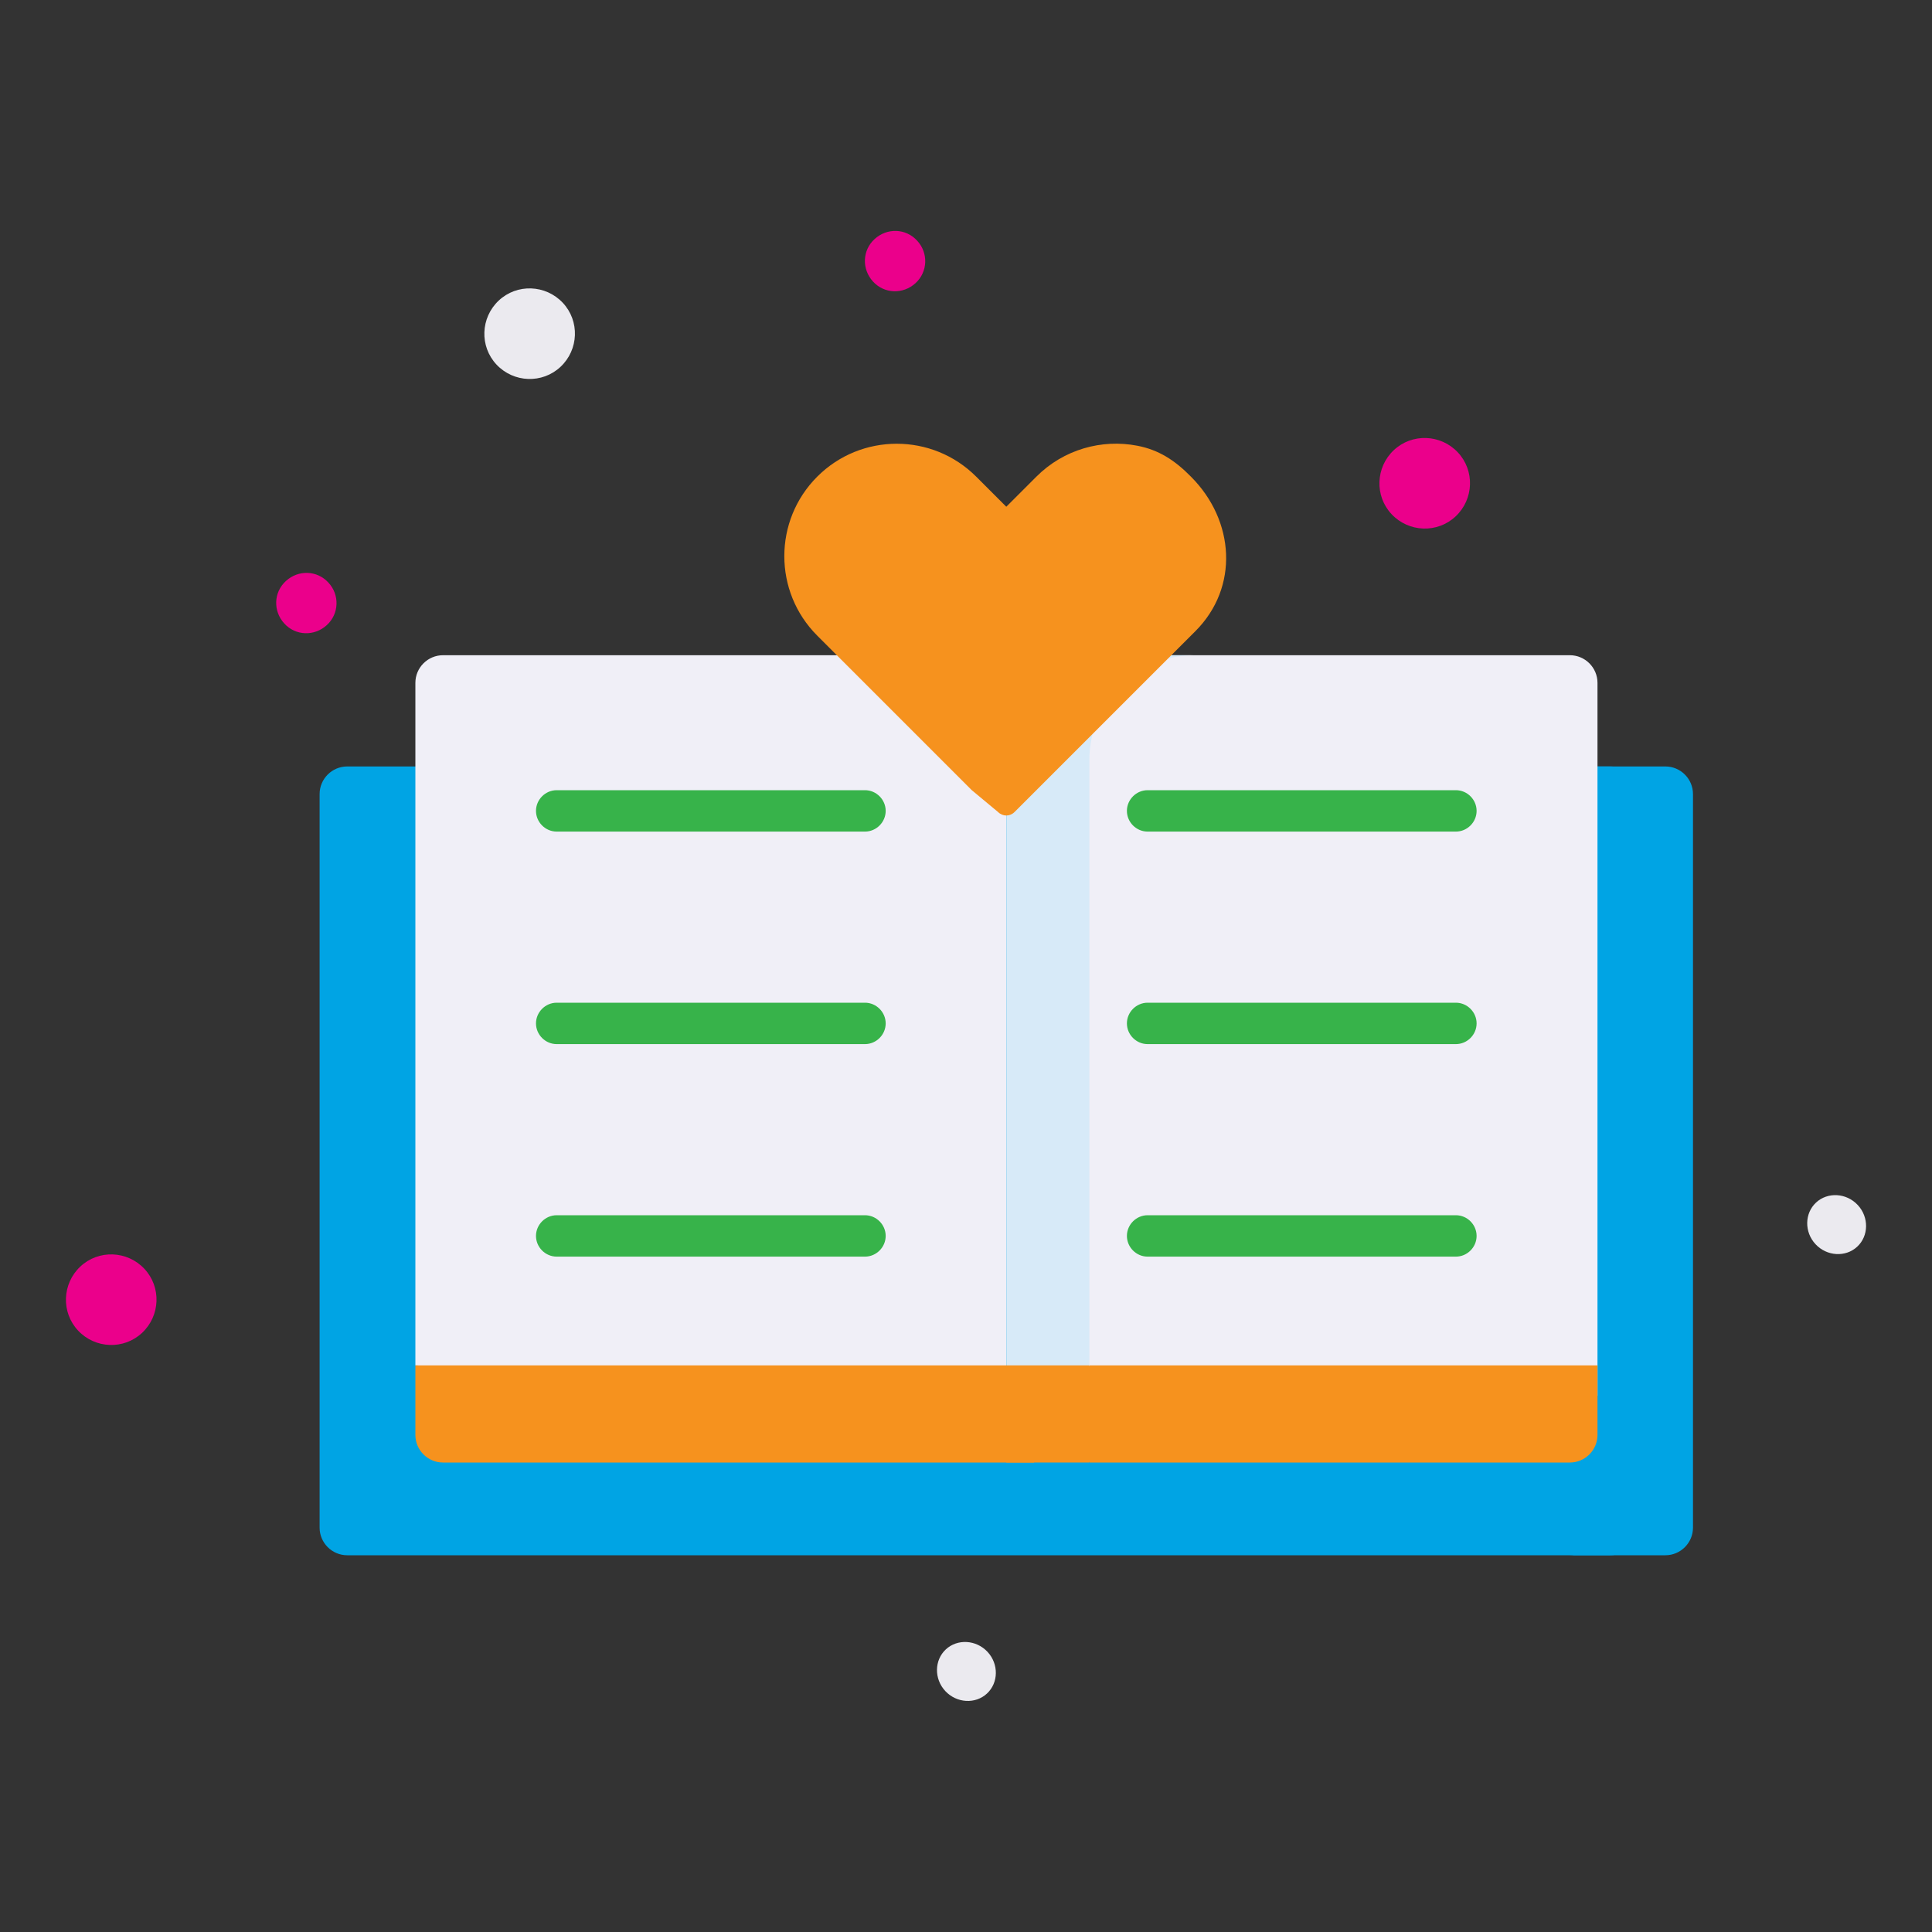 <?xml version="1.0" encoding="UTF-8"?><svg id="a" xmlns="http://www.w3.org/2000/svg" viewBox="0 0 70 70"><rect x="0" y="0" width="70" height="70" fill="#333333" stroke="none"/><defs><style>.b{fill:#ebeaef;}.c{fill:#f0eff7;}.d{fill:#eb008b;}.e{fill:#f6921e;}.f{fill:#00a4e4;}.g{fill:#d7eaf8;}.h{fill:#37b34a;}</style></defs><g><path class="f" d="M58.34,56.35H12.58c-.55,0-1-.45-1-1V28.77c0-.55,.45-1,1-1H58.34c.55,0,1,.45,1,1v26.58c0,.55-.45,1-1,1Z"/><path class="f" d="M60.34,27.77h-3.47c.55,0,1,.45,1,1v26.58c0,.55-.45,1-1,1h3.47c.55,0,1-.45,1-1V28.77c0-.55-.45-1-1-1h0Z"/><path class="c" d="M56.88,23.74h-15.62c-2.1,0-3.79,1.7-3.79,3.79v21.94l20.41,1.1V24.74c0-.55-.45-1-1-1Z"/><path class="g" d="M43.26,23.74h-3c-2.1,0-3.79,1.7-3.79,3.79v21.94l3,1.76V27.53c0-2.1,1.7-3.79,3.79-3.79Z"/><path class="c" d="M15.05,49.47l21.42,1.1V27.53c0-2.1-1.7-3.79-3.79-3.79H16.05c-.55,0-1,.45-1,1v24.74Z"/><path class="h" d="M31.34,30.13h-11.17c-.41,0-.75-.34-.75-.75s.34-.75,.75-.75h11.17c.41,0,.75,.34,.75,.75s-.34,.75-.75,.75Z"/><path class="h" d="M31.34,37.83h-11.17c-.41,0-.75-.34-.75-.75s.34-.75,.75-.75h11.17c.41,0,.75,.34,.75,.75s-.34,.75-.75,.75Z"/><path class="h" d="M31.34,45.53h-11.17c-.41,0-.75-.34-.75-.75s.34-.75,.75-.75h11.17c.41,0,.75,.34,.75,.75s-.34,.75-.75,.75Z"/><path class="h" d="M52.75,30.13h-11.17c-.41,0-.75-.34-.75-.75s.34-.75,.75-.75h11.17c.41,0,.75,.34,.75,.75s-.34,.75-.75,.75Z"/><path class="h" d="M52.75,37.83h-11.17c-.41,0-.75-.34-.75-.75s.34-.75,.75-.75h11.17c.41,0,.75,.34,.75,.75s-.34,.75-.75,.75Z"/><path class="h" d="M52.75,45.53h-11.17c-.41,0-.75-.34-.75-.75s.34-.75,.75-.75h11.17c.41,0,.75,.34,.75,.75s-.34,.75-.75,.75Z"/><path class="e" d="M36.76,29.42c-.17,.17-.43,.17-.6,0l-.95-.79-5.6-5.6c-1.59-1.59-1.59-4.17,0-5.76,1.59-1.59,4.17-1.59,5.76,0l1.09,1.09,1.09-1.09c.99-.99,2.37-1.37,3.66-1.12,.77,.15,1.35,.52,1.94,1.12,1.59,1.59,1.75,4.01,.16,5.6l-6.54,6.54Z"/><path class="e" d="M37.46,52.99H16.05c-.55,0-1-.45-1-1v-2.52h21.42l1,3.52Z"/><path class="e" d="M56.88,52.99h-17.41l-1-1.76,1-1.76h18.41v2.52c0,.55-.45,1-1,1Z"/><path class="e" d="M36.46,49.47h3v3.52h-3v-3.52Z"/></g><g><path class="b" d="M67.31,43.66c.41,.44,.4,1.12-.02,1.51s-1.1,.35-1.51-.09-.4-1.12,.02-1.51,1.1-.35,1.51,.09Z"/><path class="b" d="M35.78,59.85c.41,.44,.4,1.12-.02,1.51s-1.1,.35-1.51-.09-.4-1.12,.02-1.51,1.1-.35,1.51,.09Z"/><path class="d" d="M52.82,16.39c.62,.66,.58,1.7-.08,2.32s-1.7,.58-2.32-.08-.58-1.7,.08-2.32,1.7-.58,2.32,.08Z"/><path class="d" d="M5.23,45.97c.62,.66,.58,1.7-.08,2.32s-1.7,.58-2.32-.08-.58-1.7,.08-2.32,1.7-.58,2.32,.08Z"/><path class="d" d="M33.23,8.72c.41,.44,.39,1.13-.06,1.54s-1.13,.39-1.54-.06-.39-1.13,.06-1.54,1.13-.39,1.54,.06Z"/><path class="d" d="M11.9,21.11c.41,.44,.39,1.13-.06,1.54s-1.13,.39-1.54-.06-.39-1.13,.06-1.54,1.13-.39,1.54,.06Z"/><path class="b" d="M20.39,10.97c.62,.66,.58,1.7-.08,2.32s-1.7,.58-2.32-.08c-.62-.66-.58-1.7,.08-2.32,.66-.62,1.7-.58,2.32,.08Z"/></g></svg>